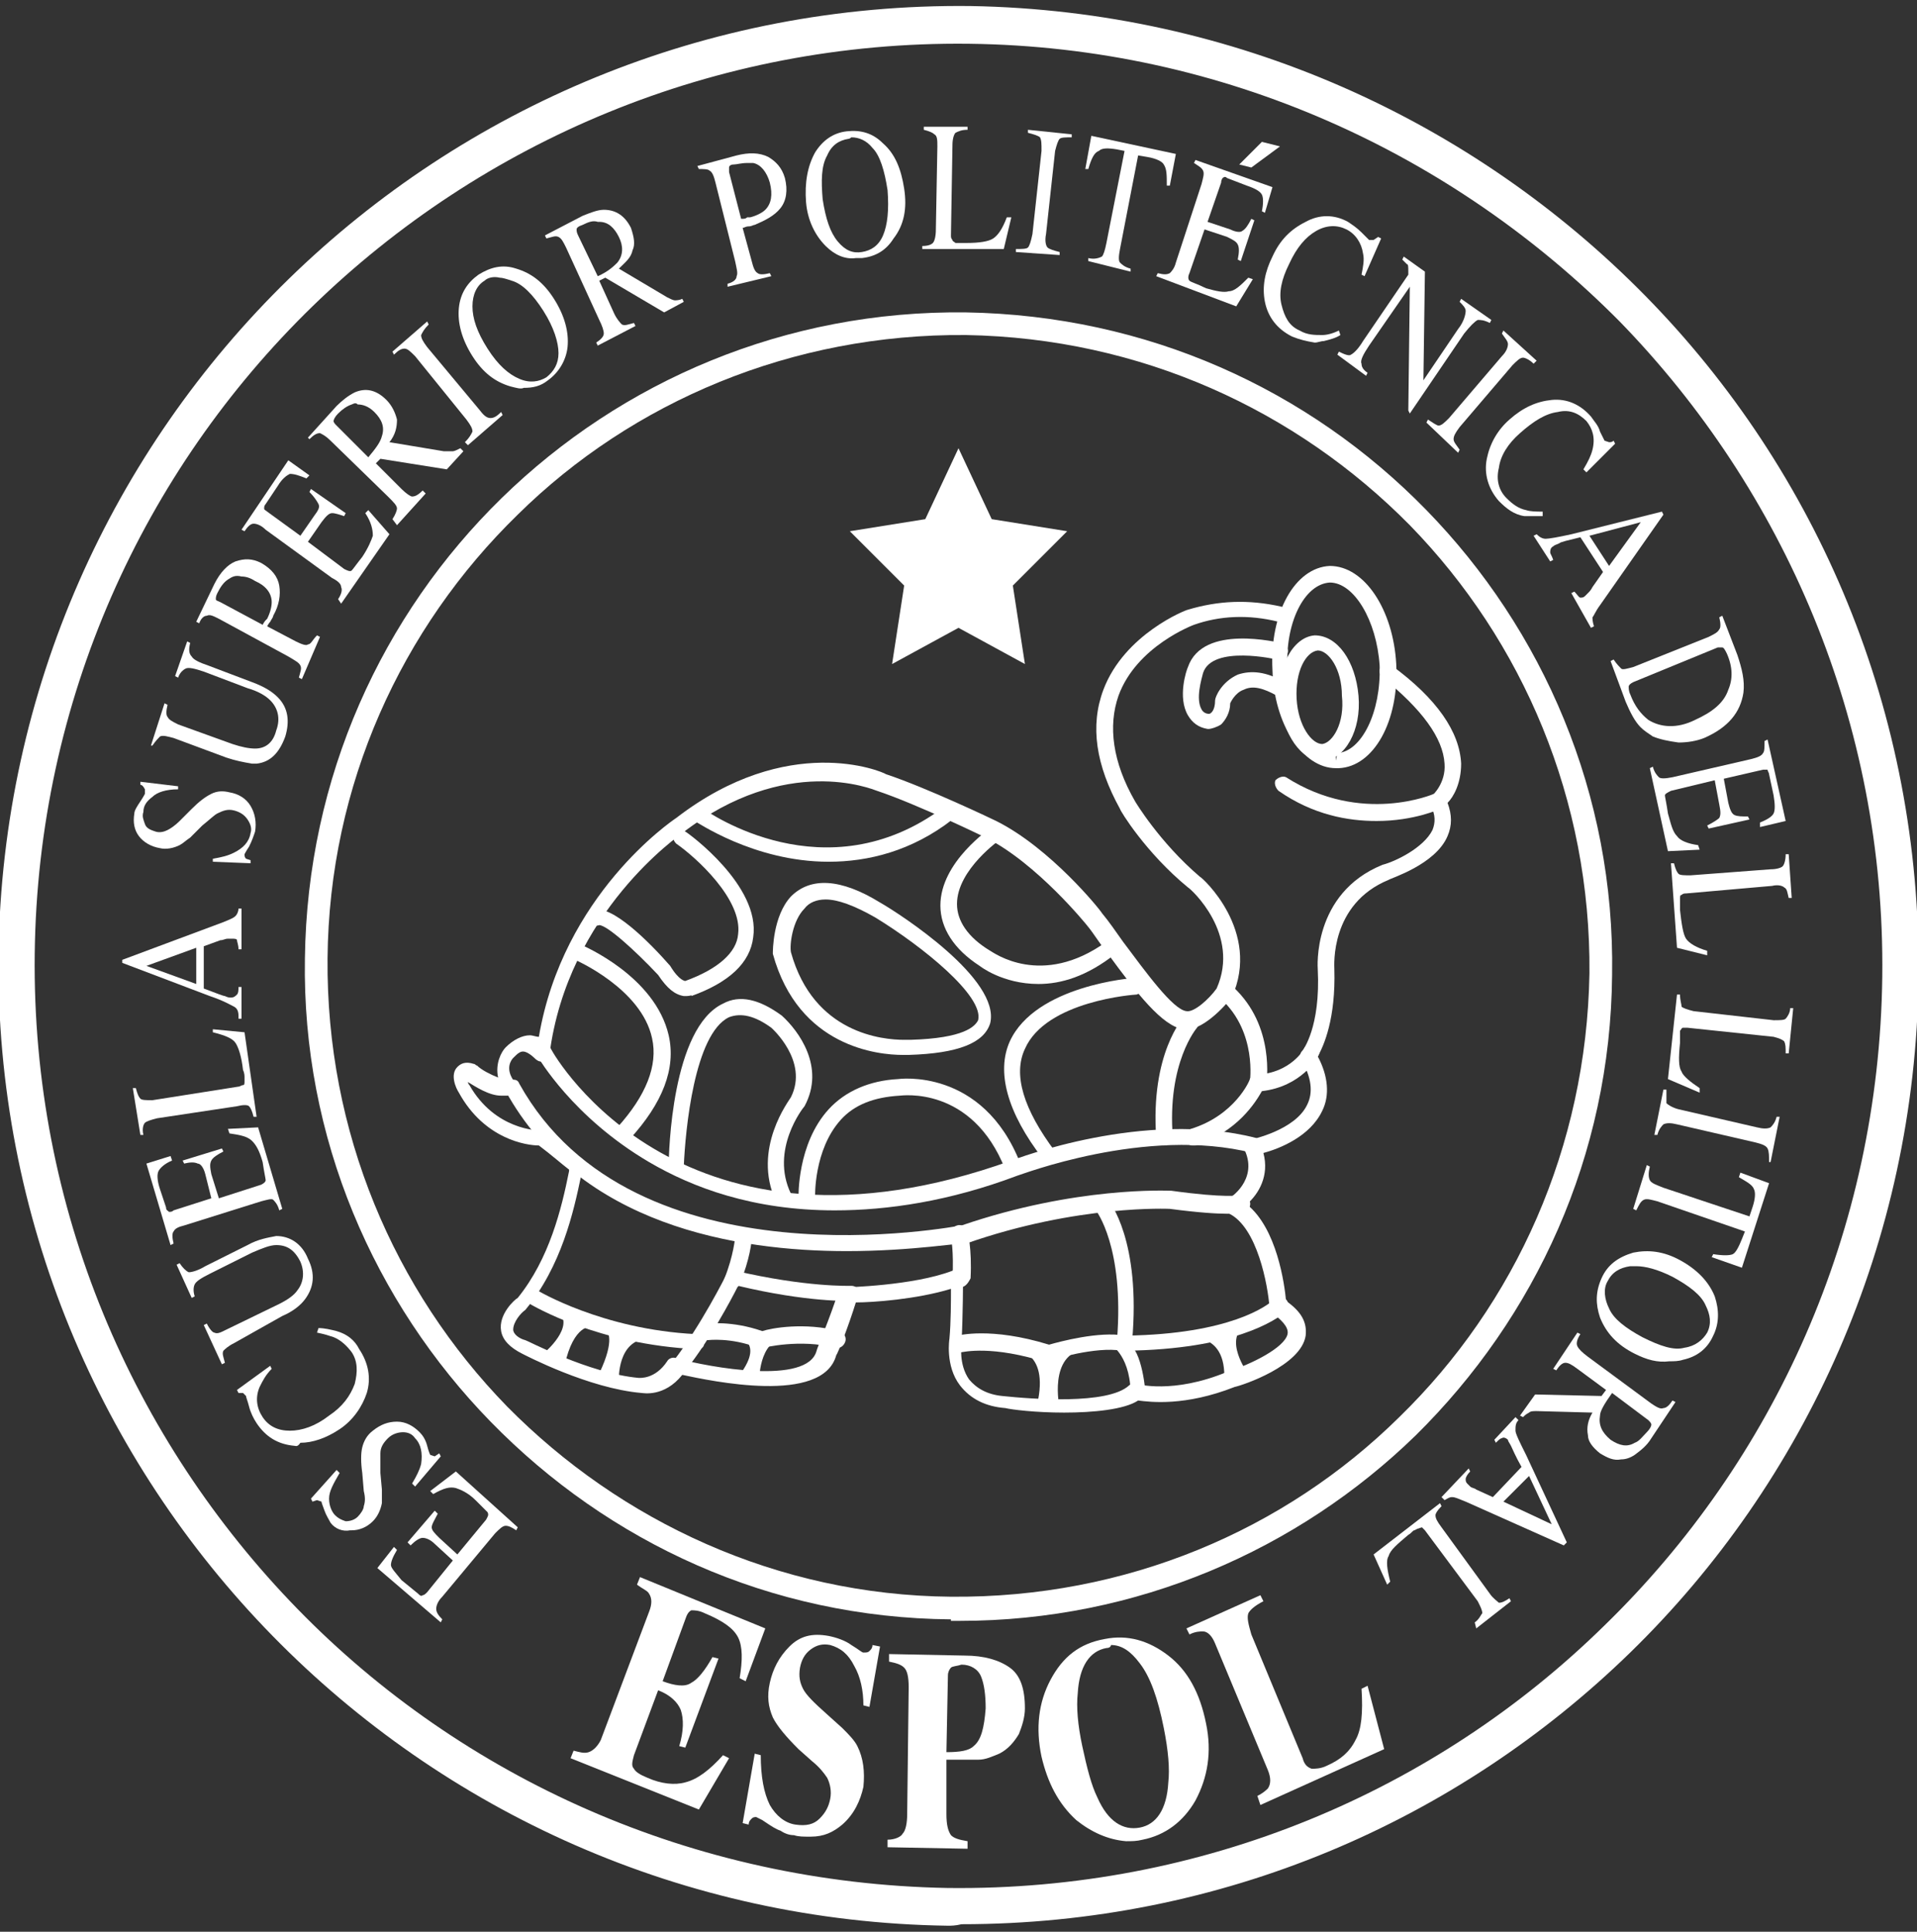 <?xml version="1.0" encoding="utf-8"?>
<!-- Generator: Adobe Illustrator 26.0.1, SVG Export Plug-In . SVG Version: 6.00 Build 0)  -->
<svg version="1.1" id="Capa_1" xmlns="http://www.w3.org/2000/svg" xmlns:xlink="http://www.w3.org/1999/xlink" x="0px" y="0px"
	 viewBox="0 0 127 128" style="enable-background:new 0 0 127 128;" xml:space="preserve">
<rect x="0" y="0" width="127" height="128" fill="#333333" stroke="none"/>
<style type="text/css">
	.st0{fill:#FFFFFF;}
</style>
<g>
	<path class="st0" d="M64,21.2v-0.6V21.2z M92.7,93.9c7.7-7.5,12.4-17.9,12.6-29.4c0.1-11.5-4.4-22-11.9-29.7
		C85.9,27.2,75.6,22.4,64,22.2c-11.5-0.1-22.1,4.4-29.7,11.9C26.6,41.6,21.8,52,21.7,63.5l-1,0l1,0c-0.1,11.5,4.4,22,11.9,29.7
		c7.5,7.6,17.9,12.5,29.4,12.6C74.6,105.9,85.1,101.4,92.7,93.9 M63,107.3L63,107.3c-12-0.1-22.7-5.1-30.5-13.1
		C24.8,86.3,20,75.4,20.2,63.5C20.5,39.5,40.1,20.4,64,20.7c12,0.2,22.7,5.1,30.5,13.1c7.7,7.9,12.5,18.8,12.3,30.8
		c-0.1,12-5.1,22.7-13,30.5c-7.8,7.6-18.5,12.3-30.2,12.3H63"/>
	<path class="st0" d="M64.2,2.9l0-1.2L64.2,2.9z M62.8,126.3l0-1.2L62.8,126.3z M62.8,127.6C27.7,127.1-0.5,98.3-0.1,63.2l2.4,0
		c-0.2,16.9,6.5,32.2,17.4,43.4c10.9,11.2,26.2,18.2,43.1,18.5c16.9,0.2,32.3-6.4,43.5-17.4c11.2-10.9,18.2-26.1,18.4-43
		c0.2-16.8-6.5-32.2-17.4-43.4C96.3,10.2,81.1,3.1,64.2,2.9C47.3,2.7,31.9,9.4,20.7,20.3C9.5,31.2,2.5,46.4,2.3,63.2l-2.4,0
		C0.4,28.1,29.2,0,64.3,0.4C81.8,0.7,97.6,8,109,19.6c11.4,11.6,18.3,27.6,18.1,45.2c-0.2,17.5-7.5,33.4-19.1,44.7
		c-11.5,11.2-27.1,18-44.3,18C63.3,127.6,63,127.6,62.8,127.6"/>
	<polygon class="st0" points="63.5,29.7 65.7,34.4 70.7,35.2 67.1,38.8 67.9,44 63.5,41.6 59.1,44 59.9,38.8 56.3,35.2 61.3,34.4 	
		"/>
	<path class="st0" d="M25,103.9l1.1-1.4l0.2,0.2c-0.3,0.5-0.4,0.8-0.4,1c0,0.2,0.3,0.5,0.7,1l1.1,0.9c0.1,0.1,0.2,0.2,0.3,0.1
		c0.1,0,0.2-0.1,0.3-0.2l1.7-2.1l-1.2-1.1c-0.3-0.3-0.6-0.4-0.8-0.4c-0.2,0-0.5,0.2-0.8,0.5l-0.2-0.2l1.8-2.1l0.2,0.2
		c-0.2,0.4-0.4,0.7-0.4,0.9c0,0.2,0.2,0.4,0.5,0.7l1.2,1.1l1.9-2.3c0.1-0.2,0.2-0.3,0.1-0.5c-0.1-0.1-0.4-0.4-0.8-0.8
		c-0.5-0.5-1-0.7-1.3-0.8c-0.4-0.1-0.8,0-1.5,0.4l-0.2-0.2l1.7-1.3l4.1,3.7l-0.1,0.2c-0.3-0.2-0.5-0.3-0.7-0.3
		c-0.2,0-0.4,0.2-0.7,0.5l-3.5,4.2c-0.3,0.3-0.4,0.6-0.4,0.8c0,0.2,0.1,0.4,0.4,0.7l-0.1,0.2L25,103.9z"/>
	<path class="st0" d="M21.9,100.9c-0.1-0.2-0.3-0.5-0.4-0.8c-0.1-0.3-0.2-0.5-0.2-0.6L21,99.4l-0.3,0.1l-0.1-0.2l1.7-1.9l0.2,0.2
		c-0.4,0.7-0.7,1.2-0.7,1.7c0,0.5,0.2,0.9,0.4,1.1c0.2,0.2,0.4,0.3,0.7,0.4c0.3,0,0.6-0.1,0.8-0.3c0.2-0.2,0.4-0.5,0.4-0.7
		c0.1-0.3,0.1-0.6,0-1L24,97.6c-0.1-0.7-0.1-1.3,0-1.7c0.1-0.4,0.3-0.8,0.7-1.1c0.5-0.4,1-0.6,1.6-0.6c0.6,0,1.1,0.3,1.5,0.7
		c0.2,0.2,0.4,0.5,0.5,0.9c0.1,0.4,0.2,0.6,0.2,0.6l0.3,0.1l0.3-0.2l0.1,0.2l-1.7,2l-0.2-0.2c0.3-0.5,0.5-0.9,0.6-1.3
		c0.1-0.7,0-1.3-0.4-1.7c-0.2-0.3-0.5-0.4-0.8-0.4c-0.3,0-0.7,0.1-1,0.4c-0.3,0.3-0.5,0.6-0.5,1c0,0.2,0,0.7,0,1.3l0.1,1.1
		c0,0.3,0,0.6,0,0.9c-0.1,0.5-0.3,0.9-0.6,1.2c-0.4,0.4-0.9,0.6-1.4,0.6c0,0-0.1,0-0.1,0C22.7,101.5,22.2,101.3,21.9,100.9"/>
	<path class="st0" d="M19.5,95.8c-1.1-0.1-1.9-0.6-2.5-1.5c-0.2-0.3-0.4-0.7-0.5-1.1c-0.1-0.4-0.2-0.6-0.2-0.7l-0.2-0.2
		c-0.1,0-0.2,0-0.3,0l-0.1-0.2l2.2-1.6l0.1,0.2c-0.4,0.4-0.6,0.8-0.8,1.2c-0.3,0.7-0.2,1.4,0.2,2c0.4,0.6,1,0.9,1.8,0.9
		c0.8,0,1.7-0.3,2.6-1c0.9-0.6,1.4-1.3,1.7-2.1c0.2-0.8,0.2-1.5-0.2-2.1c-0.3-0.4-0.7-0.8-1.2-1c-0.3-0.1-0.6-0.2-1.1-0.3l0.1-0.3
		c0.4,0,0.8,0.1,1.2,0.2c0.7,0.2,1.2,0.6,1.5,1.2c0.6,0.9,0.8,1.9,0.5,2.9c-0.3,0.9-0.9,1.8-1.8,2.4c-0.9,0.6-1.8,0.9-2.6,0.9
		C19.7,95.9,19.6,95.8,19.5,95.8"/>
	<path class="st0" d="M13.5,87.8l0.2-0.1c0.2,0.4,0.4,0.6,0.5,0.6c0.2,0.1,0.4,0,0.8-0.2l3.5-1.7c0.6-0.3,1-0.6,1.2-0.9
		c0.4-0.5,0.5-1.2,0.2-1.9c-0.4-0.8-0.9-1.1-1.6-1.1c-0.4,0-0.9,0.2-1.6,0.5l-2.8,1.4c-0.6,0.3-0.9,0.5-1,0.7
		c-0.1,0.2-0.1,0.5,0,0.8l-0.2,0.1l-1-2.2l0.2-0.1c0.2,0.3,0.4,0.5,0.6,0.6c0.2,0,0.6-0.1,1.1-0.4l2.8-1.4c0.7-0.4,1.4-0.5,1.9-0.6
		c0.9,0,1.7,0.5,2.1,1.5c0.5,1,0.4,1.9-0.2,2.7c-0.3,0.4-0.8,0.8-1.5,1.1L15.5,89c-0.4,0.2-0.6,0.4-0.7,0.5c-0.1,0.2,0,0.4,0.1,0.8
		l-0.2,0.1L13.5,87.8z"/>
	<path class="st0" d="M9.7,77.1l1.6-0.5l0.1,0.3c-0.5,0.2-0.8,0.5-0.9,0.7c-0.1,0.2-0.1,0.6,0.1,1.2L11,80c0,0.2,0.1,0.2,0.2,0.3
		c0.1,0,0.2,0,0.3-0.1l2.5-0.8l-0.4-1.6c-0.1-0.4-0.3-0.7-0.5-0.7c-0.2-0.1-0.5-0.1-0.9,0l-0.1-0.2l2.6-0.8l0.1,0.2
		c-0.4,0.2-0.7,0.4-0.8,0.6c-0.1,0.2-0.1,0.4,0,0.9l0.5,1.6l2.8-0.9c0.2-0.1,0.3-0.2,0.3-0.3c0-0.1-0.1-0.5-0.2-1.2
		c-0.2-0.7-0.4-1.1-0.7-1.4c-0.3-0.3-0.8-0.4-1.5-0.5l-0.1-0.3l2-0.1l1.6,5.4l-0.2,0.1c-0.1-0.4-0.3-0.6-0.4-0.7
		c-0.1-0.1-0.4,0-0.8,0.1l-5.1,1.6c-0.4,0.1-0.6,0.2-0.7,0.4c-0.1,0.1-0.1,0.4,0,0.8l-0.2,0.1L9.7,77.1z"/>
	<path class="st0" d="M8.8,72.1l0.2,0c0.1,0.4,0.2,0.6,0.3,0.7c0.1,0.1,0.4,0.1,0.8,0.1l5.7-0.9c0.1,0,0.2-0.1,0.3-0.1
		c0.1,0,0.1-0.1,0.1-0.3l0-0.2c0-0.1,0-0.3-0.1-0.5c-0.1-0.9-0.3-1.5-0.5-1.8c-0.2-0.3-0.7-0.5-1.5-0.7l0-0.2l2.1,0.2l0.8,5.6
		l-0.2,0c-0.1-0.4-0.2-0.6-0.3-0.7c-0.1-0.1-0.4-0.1-0.8,0l-5.3,0.8c-0.4,0.1-0.7,0.2-0.8,0.3c-0.1,0.1-0.2,0.4-0.1,0.8l-0.2,0
		L8.8,72.1z"/>
	<path class="st0" d="M9.7,64l3.3,1.2l0-2.4L9.7,64z M15.8,67.3c0-0.3-0.1-0.5-0.3-0.6c-0.2-0.1-0.7-0.4-1.6-0.7l-5.8-2.2v-0.2
		l6.7-2.5c0.5-0.2,0.7-0.3,0.8-0.4c0.1-0.1,0.2-0.3,0.2-0.5h0.2l0,2.7h-0.2c0-0.3-0.1-0.5-0.1-0.6c0-0.1-0.2-0.1-0.3-0.1
		c0,0-0.2,0-0.3,0c-0.2,0-0.3,0.1-0.5,0.1l-1.1,0.4l0,2.8c0.8,0.3,1.3,0.5,1.4,0.5c0.2,0.1,0.3,0.1,0.4,0.1c0.2,0,0.3-0.1,0.4-0.2
		c0.1-0.1,0.1-0.3,0.1-0.5l0.2,0l0,2.1H15.8z"/>
	<path class="st0" d="M14.1,57.1l0-0.2c0.6-0.1,1-0.2,1.4-0.4c0.6-0.3,1-0.7,1.1-1.3c0.1-0.3,0-0.6-0.2-0.9
		c-0.2-0.3-0.5-0.5-0.9-0.6c-0.4-0.1-0.7,0-1.1,0.2c-0.2,0.1-0.5,0.4-1,0.8l-0.8,0.8c-0.3,0.2-0.5,0.4-0.7,0.5
		c-0.4,0.2-0.9,0.3-1.3,0.2c-0.6-0.1-1.1-0.4-1.4-0.8c-0.3-0.4-0.4-0.9-0.3-1.5c0-0.2,0.2-0.5,0.4-0.8c0.2-0.3,0.3-0.5,0.3-0.5
		c0-0.1,0-0.2,0-0.3C9.5,52.1,9.4,52,9.3,52l0-0.2l2.5,0.3l0,0.2c-0.8,0-1.4,0.2-1.7,0.5c-0.4,0.3-0.6,0.6-0.6,1
		c-0.1,0.3,0,0.5,0.1,0.8c0.1,0.3,0.4,0.4,0.7,0.5c0.3,0.1,0.6,0,0.8-0.1c0.2-0.1,0.5-0.3,0.8-0.6l0.8-0.8c0.5-0.5,0.9-0.8,1.3-1
		c0.4-0.2,0.8-0.2,1.2-0.1c0.6,0.1,1.1,0.4,1.4,0.9c0.3,0.5,0.4,1.1,0.3,1.7c-0.1,0.3-0.2,0.6-0.4,1c-0.2,0.3-0.3,0.5-0.3,0.5
		c0,0.1,0,0.2,0.1,0.3l0.3,0.1l0,0.2L14.1,57.1z"/>
	<path class="st0" d="M15,50.2l-3.5-1.3c-0.4-0.1-0.7-0.2-0.9-0.1c-0.1,0.1-0.3,0.3-0.5,0.6L10,49.4l0.9-2.8l0.2,0.1
		c-0.1,0.4-0.1,0.7,0,0.8c0.1,0.2,0.3,0.3,0.7,0.5l3.6,1.3c0.6,0.2,1.1,0.3,1.5,0.3c0.7,0,1.2-0.4,1.4-1.2c0.3-0.8,0.1-1.5-0.4-2
		c-0.3-0.3-0.8-0.6-1.5-0.8l-2.9-1.1c-0.6-0.2-1-0.3-1.2-0.2c-0.2,0.1-0.4,0.3-0.5,0.6l-0.2-0.1l0.8-2.3l0.2,0.1
		c-0.1,0.4-0.1,0.7,0.1,0.9c0.1,0.2,0.5,0.4,1.1,0.6l2.9,1.1c0.8,0.3,1.3,0.6,1.7,1c0.7,0.7,0.8,1.6,0.5,2.6c-0.4,1.1-1,1.7-1.9,1.8
		c-0.1,0-0.2,0-0.3,0C16.1,50.5,15.6,50.4,15,50.2"/>
	<path class="st0" d="M15.1,38.4c-0.3,0.2-0.5,0.5-0.7,0.9c-0.1,0.2-0.1,0.3-0.1,0.4c0,0.1,0.1,0.1,0.3,0.2l2.8,1.5
		c0.1-0.2,0.2-0.3,0.2-0.3l0.1-0.1c0.2-0.4,0.3-0.8,0.3-1.1c0-0.6-0.4-1.1-1.1-1.4c-0.3-0.2-0.6-0.3-0.9-0.3
		C15.6,38.1,15.4,38.2,15.1,38.4 M19.8,44.9c0.1-0.4,0.2-0.6,0.1-0.8c-0.1-0.2-0.3-0.3-0.8-0.6L14.5,41c-0.4-0.2-0.6-0.3-0.8-0.2
		c-0.2,0-0.4,0.2-0.5,0.5L13,41.2l1.2-2.5c0.4-0.8,0.9-1.3,1.4-1.5c0.6-0.2,1.1-0.2,1.7,0.1c0.7,0.4,1.1,0.9,1.2,1.5
		c0.1,0.6,0,1.3-0.4,2c0,0.1-0.1,0.2-0.2,0.4c-0.1,0.1-0.2,0.3-0.2,0.3l1.9,1c0.4,0.2,0.7,0.3,0.8,0.2c0.2,0,0.3-0.3,0.6-0.6
		l0.2,0.1L20,45L19.8,44.9z"/>
	<path class="st0" d="M22.4,39.7c0.2-0.3,0.3-0.6,0.2-0.8c0-0.2-0.2-0.4-0.6-0.6l-4.4-3.2c-0.3-0.3-0.6-0.4-0.8-0.4
		c-0.2,0-0.4,0.2-0.6,0.5l-0.2-0.1l3.1-4.6l1.4,1l-0.2,0.2c-0.5-0.2-0.8-0.3-1.1-0.3c-0.2,0.1-0.5,0.3-0.8,0.8l-0.8,1.2
		c-0.1,0.1-0.1,0.2-0.1,0.3c0,0.1,0.1,0.1,0.2,0.2l2.2,1.6l0.9-1.3c0.3-0.4,0.4-0.6,0.3-0.8c-0.1-0.2-0.3-0.5-0.6-0.8l0.1-0.2
		l2.3,1.6l-0.1,0.2C22.5,34.1,22.2,34,22,34c-0.2,0-0.4,0.2-0.7,0.6l-0.9,1.3l2.4,1.8c0.2,0.1,0.4,0.2,0.5,0.1
		c0.1-0.1,0.3-0.4,0.7-0.9c0.4-0.6,0.6-1.1,0.7-1.4c0-0.4-0.1-0.9-0.5-1.5l0.2-0.2l1.4,1.6l-3.2,4.6L22.4,39.7z"/>
	<path class="st0" d="M23.3,26.8c-0.3,0.1-0.6,0.3-0.9,0.6c-0.2,0.2-0.3,0.4-0.3,0.5c0,0.1,0.1,0.2,0.2,0.3l2.1,2.1
		c0.5-0.6,0.8-1,0.9-1.4c0.2-0.6,0-1.1-0.5-1.6c-0.4-0.4-0.8-0.5-1.1-0.5C23.6,26.7,23.5,26.7,23.3,26.8 M26,34.4
		c0.2-0.3,0.3-0.6,0.3-0.7c0-0.2-0.2-0.4-0.6-0.8l-3.8-3.7c-0.3-0.3-0.5-0.4-0.7-0.5c-0.2,0-0.4,0.1-0.7,0.4L20.4,29l1.9-2.1
		c0.4-0.4,0.8-0.7,1.2-0.9c0.7-0.3,1.4-0.2,2.1,0.5c0.4,0.4,0.6,0.9,0.7,1.3c0,0.5-0.1,1-0.5,1.5l3.6,0.6c0.2,0,0.4,0,0.6,0
		c0.1,0,0.3-0.1,0.5-0.2l0.2,0.2l-1.1,1.2l-4.4-0.7l-0.3,0.3l1.7,1.7c0.3,0.3,0.6,0.5,0.7,0.5c0.2,0,0.4-0.1,0.7-0.4l0.2,0.2
		l-1.9,2.1L26,34.4z"/>
	<path class="st0" d="M30.8,29.3c0.3-0.3,0.4-0.5,0.5-0.7c0-0.2-0.1-0.4-0.4-0.8l-3.4-4.2c-0.3-0.3-0.5-0.5-0.7-0.5
		c-0.2,0-0.4,0.1-0.7,0.4l-0.1-0.2l2.3-2l0.1,0.2c-0.3,0.3-0.4,0.5-0.5,0.7c0,0.2,0.1,0.4,0.4,0.8l3.5,4.2c0.3,0.4,0.5,0.5,0.7,0.5
		c0.2,0,0.4-0.1,0.7-0.4l0.1,0.2l-2.3,2L30.8,29.3z"/>
	<path class="st0" d="M32.1,18.6c-0.5,0.3-0.8,0.9-0.8,1.7c0,0.8,0.3,1.7,1,2.8c0.7,1.1,1.4,1.7,2.1,2c0.7,0.3,1.3,0.2,1.8-0.1
		c0.5-0.4,0.8-0.9,0.8-1.6c0-0.7-0.3-1.7-1-2.8c-0.7-1.1-1.4-1.8-2.1-2c-0.3-0.1-0.6-0.2-0.8-0.2C32.7,18.3,32.3,18.4,32.1,18.6
		 M33.8,25.6c-1-0.3-1.8-0.9-2.5-2c-0.7-1.1-1-2.2-0.9-3.2c0.1-1,0.6-1.7,1.3-2.2c0.8-0.5,1.6-0.7,2.5-0.4c1,0.3,1.8,0.9,2.5,2
		c0.7,1.1,1,2.2,0.9,3.2c-0.1,0.9-0.6,1.7-1.3,2.2c-0.5,0.4-1,0.5-1.6,0.5C34.5,25.8,34.2,25.7,33.8,25.6"/>
	<path class="st0" d="M38.6,14.9c-0.3,0.1-0.4,0.2-0.4,0.3c0,0.1,0,0.2,0.1,0.4l1.3,2.7c0.7-0.3,1.1-0.7,1.3-0.9
		c0.4-0.5,0.4-1.1,0.1-1.7c-0.3-0.6-0.7-1-1.3-1c0,0-0.1,0-0.1,0C39.3,14.6,39,14.7,38.6,14.9 M39.5,22.7c0.3-0.2,0.5-0.4,0.5-0.6
		c0-0.2-0.1-0.5-0.3-0.9l-2.2-4.8c-0.2-0.4-0.3-0.6-0.5-0.7c-0.2-0.1-0.4,0-0.8,0.1l-0.1-0.2l2.5-1.3c0.5-0.2,1-0.4,1.4-0.4
		c0.8,0,1.4,0.4,1.8,1.2c0.2,0.6,0.3,1.1,0.1,1.5c-0.1,0.5-0.5,0.8-0.9,1.2l3.2,1.9c0.2,0.1,0.4,0.2,0.5,0.2c0.1,0,0.3,0,0.5-0.1
		l0.1,0.2L44,20.7l-3.9-2.3l-0.4,0.2l1,2.2c0.2,0.4,0.4,0.6,0.5,0.7c0.2,0.1,0.4,0,0.8-0.1l0.1,0.2l-2.5,1.3L39.5,22.7z"/>
	<path class="st0" d="M48.6,10.9c-0.2,0-0.3,0.1-0.3,0.2c0,0.1,0,0.2,0,0.3l0.8,3.1c0.2,0,0.3,0,0.4-0.1l0.2,0
		c0.4-0.1,0.8-0.3,1-0.5c0.4-0.4,0.5-1,0.3-1.8c-0.2-0.7-0.6-1.2-1.1-1.3c-0.1,0-0.2,0-0.4,0C49.1,10.8,48.8,10.9,48.6,10.9
		 M48.2,18.8c0.4-0.1,0.6-0.3,0.6-0.5c0.1-0.2,0-0.5-0.1-1l-1.3-5.2c-0.1-0.4-0.2-0.7-0.4-0.8c-0.1-0.1-0.4-0.1-0.7-0.1l-0.1-0.2
		l2.6-0.7c0.8-0.2,1.5-0.2,2.1,0.1c0.5,0.3,0.9,0.7,1.1,1.4c0.2,0.8,0.1,1.5-0.3,2c-0.4,0.5-1,0.8-1.7,1.1c-0.1,0-0.2,0.1-0.4,0.1
		c-0.2,0-0.3,0.1-0.4,0.1l0.6,2.2c0.1,0.4,0.2,0.7,0.4,0.8c0.1,0.1,0.4,0.1,0.8,0l0.1,0.2L48.2,19L48.2,18.8z"/>
	<path class="st0" d="M56.2,9.2c-0.6,0.1-1.1,0.4-1.4,1.1c-0.4,0.7-0.4,1.7-0.3,2.9c0.2,1.3,0.5,2.2,1,2.8c0.5,0.6,1,0.8,1.6,0.7
		c0.6-0.1,1.1-0.4,1.4-1.1c0.3-0.7,0.4-1.7,0.3-3c-0.2-1.3-0.5-2.3-1-2.8c-0.4-0.5-0.9-0.7-1.4-0.7C56.4,9.1,56.3,9.2,56.2,9.2
		 M54.7,16.3c-0.7-0.7-1.2-1.7-1.3-2.9c-0.1-1.3,0.1-2.4,0.6-3.3c0.5-0.8,1.2-1.3,2.1-1.4c0.9-0.1,1.7,0.1,2.4,0.8
		c0.8,0.7,1.2,1.7,1.4,3c0.2,1.3,0,2.4-0.7,3.3c-0.5,0.8-1.2,1.2-2.1,1.3c-0.1,0-0.3,0-0.4,0C56,17.2,55.3,16.9,54.7,16.3"/>
	<path class="st0" d="M61.1,16.5v-0.2c0.4,0,0.6-0.1,0.7-0.2c0.1-0.1,0.2-0.4,0.2-0.9l0.1-5.5c0-0.4,0-0.7-0.2-0.8
		c-0.1-0.1-0.3-0.2-0.7-0.3l0-0.2l2.9,0v0.2c-0.4,0-0.6,0.1-0.8,0.2c-0.1,0.1-0.2,0.4-0.2,0.8L63,15.6c0,0.1,0,0.2,0.1,0.3
		c0,0.1,0.1,0.1,0.2,0.2l0.2,0c0.1,0,0.3,0,0.5,0c0.9,0,1.5-0.1,1.8-0.3c0.3-0.2,0.6-0.6,0.9-1.4h0.3l-0.5,2.1L61.1,16.5z"/>
	<path class="st0" d="M67.3,16.7l0-0.2c0.4,0,0.7,0,0.8-0.1c0.1-0.1,0.2-0.4,0.3-0.9L69,10c0-0.5,0-0.7-0.1-0.9
		c-0.1-0.1-0.4-0.2-0.8-0.3l0-0.2l2.9,0.3l0,0.2c-0.4,0-0.7,0-0.8,0.1c-0.1,0.1-0.2,0.4-0.3,0.8l-0.6,5.5c-0.1,0.5,0,0.8,0.1,0.9
		c0.1,0.1,0.4,0.2,0.8,0.3l0,0.2L67.3,16.7z"/>
	<path class="st0" d="M72.1,17.3l0-0.2c0.4,0.1,0.7,0,0.9-0.1c0.1-0.1,0.2-0.4,0.3-0.9l1.2-6.1L74,9.9C73.4,9.8,73,9.8,72.8,10
		c-0.3,0.1-0.5,0.5-0.7,1.2l-0.2,0L72.3,9l5.6,1.2l-0.4,2.1l-0.2,0c0-0.7,0-1.1-0.2-1.4c-0.1-0.2-0.5-0.4-1.1-0.5l-0.6-0.1l-1.2,6.2
		c-0.1,0.5-0.1,0.8,0,0.9c0.1,0.1,0.3,0.3,0.7,0.4l0,0.2L72.1,17.3z"/>
	<path class="st0" d="M76.6,18.3l0.1-0.2c0.4,0.1,0.6,0.1,0.8,0c0.1-0.1,0.3-0.3,0.4-0.7l1.7-5.2c0.1-0.4,0.2-0.7,0.1-0.9
		c-0.1-0.2-0.3-0.3-0.6-0.5l0.1-0.2l5.1,1.8l-0.5,1.7L83.6,14c0.1-0.5,0.1-0.9,0-1.1c-0.1-0.2-0.4-0.4-1-0.6l-1.3-0.5
		c-0.1-0.1-0.2-0.1-0.3,0c0,0-0.1,0.1-0.1,0.3l-0.9,2.6l1.5,0.5c0.4,0.2,0.7,0.2,0.8,0.1c0.2-0.1,0.4-0.4,0.6-0.8l0.2,0.1l-0.9,2.7
		l-0.2-0.1c0.1-0.5,0.1-0.8,0-1c-0.1-0.2-0.3-0.3-0.7-0.5l-1.5-0.5l-1,2.9c-0.1,0.2-0.1,0.4,0,0.5c0.1,0.1,0.5,0.2,1.1,0.5
		c0.7,0.2,1.2,0.3,1.5,0.2c0.4,0,0.8-0.4,1.3-0.9l0.3,0.1l-1.1,1.8L76.6,18.3z"/>
	<path class="st0" d="M85.6,22.3c-1-0.5-1.6-1.3-1.8-2.3c-0.2-1,0-2,0.5-3c0.5-1.1,1.2-1.8,2.2-2.3c0.9-0.5,1.9-0.5,2.8,0
		c0.3,0.2,0.6,0.4,0.9,0.7c0.3,0.3,0.5,0.5,0.5,0.5l0.3,0l0.3-0.2l0.2,0.1l-1.1,2.5l-0.2-0.1c0.1-0.5,0.2-1,0.1-1.4
		c-0.1-0.7-0.5-1.3-1.1-1.6c-0.6-0.3-1.3-0.3-2,0.1c-0.7,0.4-1.3,1.1-1.8,2.2c-0.5,1-0.7,1.9-0.5,2.7c0.2,0.8,0.5,1.4,1.2,1.7
		c0.5,0.3,1,0.3,1.5,0.3c0.3,0,0.7-0.1,1.1-0.3l0.1,0.3c-0.3,0.2-0.7,0.3-1.1,0.4c-0.2,0-0.4,0.1-0.6,0.1
		C86.5,22.6,86.1,22.5,85.6,22.3"/>
	<path class="st0" d="M93.3,27.2l0.1-8.2l-2.7,3.9c-0.4,0.6-0.6,1-0.5,1.2c0,0.2,0.1,0.4,0.4,0.6l-0.1,0.2l-1.9-1.4l0.1-0.2
		c0.4,0.2,0.7,0.3,0.8,0.2c0.2-0.1,0.5-0.4,0.8-0.9l3-4.4l0-0.2c0-0.3,0-0.5-0.1-0.5c-0.1-0.1-0.2-0.2-0.3-0.3l0.1-0.2l1.4,1
		l-0.1,7.2l2.3-3.4c0.4-0.5,0.5-1,0.5-1.2c0-0.2-0.2-0.4-0.4-0.6l0.1-0.2l2,1.4l-0.1,0.2c-0.4-0.2-0.6-0.2-0.8-0.2
		c-0.2,0.1-0.5,0.4-0.9,0.9l-3.6,5.3L93.3,27.2z"/>
	<path class="st0" d="M94.5,28l0.1-0.2c0.3,0.2,0.6,0.4,0.7,0.4c0.2,0,0.4-0.2,0.7-0.5l3.5-4.1c0.3-0.3,0.4-0.6,0.4-0.8
		c0-0.2-0.2-0.4-0.4-0.7l0.1-0.2l2.2,2l-0.2,0.2c-0.3-0.3-0.6-0.4-0.7-0.4c-0.2,0-0.4,0.2-0.7,0.5l-3.5,4.1
		c-0.3,0.4-0.4,0.6-0.4,0.8c0,0.2,0.2,0.4,0.4,0.7l-0.1,0.2L94.5,28z"/>
	<path class="st0" d="M101,34.2c-0.7-0.1-1.2-0.5-1.7-1c-0.7-0.8-1-1.8-0.8-2.8c0.2-1,0.7-1.9,1.5-2.6c0.9-0.8,1.8-1.2,2.8-1.3
		c1-0.1,1.9,0.3,2.6,1.1c0.2,0.3,0.5,0.6,0.6,1c0.2,0.4,0.3,0.6,0.3,0.6l0.3,0.1c0.1,0,0.2,0,0.3-0.1l0.1,0.2l-1.9,1.9l-0.2-0.2
		c0.3-0.5,0.5-0.9,0.6-1.3c0.2-0.8,0-1.4-0.4-1.9c-0.5-0.5-1.1-0.8-1.9-0.6c-0.8,0.1-1.6,0.6-2.5,1.4c-0.8,0.7-1.3,1.5-1.4,2.3
		c-0.2,0.8,0,1.5,0.5,2c0.4,0.4,0.8,0.7,1.3,0.8c0.3,0.1,0.7,0.1,1.1,0.1l0,0.3c-0.2,0-0.3,0-0.5,0C101.5,34.2,101.3,34.2,101,34.2"
		/>
	<path class="st0" d="M105.3,35.5l1.3,2l2.1-2.9L105.3,35.5z M104.1,39.3l0.2-0.1c0.2,0.2,0.3,0.4,0.4,0.4c0.1,0,0.2,0,0.3-0.1
		l0.2-0.2c0.1-0.1,0.2-0.2,0.3-0.4l0.7-1l-1.5-2.3c-0.8,0.2-1.3,0.3-1.4,0.4c-0.2,0.1-0.3,0.1-0.4,0.2c-0.2,0.1-0.2,0.3-0.2,0.4
		c0,0.1,0.1,0.2,0.2,0.5l-0.2,0.1l-1.1-1.7l0.2-0.1c0.2,0.2,0.4,0.3,0.6,0.3c0.2,0,0.8-0.1,1.7-0.3l6-1.5l0.1,0.2l-4.2,6
		c-0.3,0.4-0.4,0.7-0.5,0.8c0,0.1,0,0.3,0.1,0.6l-0.2,0.1L104.1,39.3z"/>
	<path class="st0" d="M113.8,42.9l-5.6,2.3c-0.2,0.1-0.3,0.2-0.3,0.3c0,0.1,0,0.3,0.1,0.5c0.3,0.8,0.7,1.3,1.2,1.7
		c0.8,0.5,1.9,0.6,3.1,0c1.1-0.5,1.9-1.1,2.2-2c0.3-0.7,0.3-1.5-0.1-2.4c-0.1-0.2-0.2-0.4-0.3-0.4c0,0-0.1,0-0.1,0
		C114,42.9,113.9,42.9,113.8,42.9 M109.5,48.8c-0.3-0.2-0.6-0.4-0.8-0.6c-0.4-0.4-0.7-1-1-1.7l-1-2.7l0.2-0.1
		c0.2,0.3,0.4,0.5,0.5,0.6c0.1,0.1,0.4,0,0.8-0.1l5-2c0.4-0.2,0.6-0.3,0.7-0.5c0.1-0.1,0.1-0.4,0-0.8l0.2-0.1l1,2.6
		c0.3,0.9,0.5,1.7,0.4,2.5c-0.2,1.3-1,2.3-2.6,3c-0.5,0.2-1.1,0.3-1.7,0.3C110.5,49.1,110,49,109.5,48.8"/>
	<path class="st0" d="M110.5,56.4l-1.2-5.5l0.2-0.1c0.1,0.4,0.3,0.6,0.4,0.7c0.1,0.1,0.4,0.1,0.9,0l5.2-1.2c0.4-0.1,0.7-0.2,0.8-0.4
		c0.1-0.1,0.1-0.4,0.1-0.8l0.2-0.1l1.2,5.4l-1.7,0.4l0-0.3c0.5-0.2,0.8-0.4,0.9-0.6c0.1-0.2,0.1-0.6,0-1.2l-0.3-1.4
		c0-0.1-0.1-0.2-0.1-0.3c-0.1,0-0.2,0-0.3,0l-2.6,0.6l0.3,1.6c0.1,0.4,0.2,0.7,0.4,0.8c0.2,0.1,0.5,0.1,0.9,0.1l0.1,0.2l-2.7,0.6
		l-0.1-0.2c0.4-0.2,0.7-0.4,0.8-0.5c0.1-0.2,0.1-0.4,0-0.9l-0.3-1.6l-2.9,0.7c-0.2,0.1-0.4,0.2-0.4,0.3c0,0.1,0.1,0.5,0.2,1.2
		c0.2,0.7,0.3,1.2,0.6,1.5c0.2,0.3,0.7,0.5,1.4,0.6l0.1,0.3L110.5,56.4z"/>
	<path class="st0" d="M111.1,62.8l-0.4-5.6l0.2,0c0.1,0.4,0.2,0.6,0.3,0.7c0.1,0.1,0.4,0.1,0.8,0.1l5.3-0.4c0.4,0,0.7-0.1,0.8-0.2
		c0.1-0.1,0.2-0.4,0.2-0.8l0.2,0l0.2,2.9l-0.2,0c-0.1-0.4-0.1-0.6-0.3-0.7c-0.1-0.1-0.4-0.2-0.8-0.1l-5.7,0.5c-0.1,0-0.2,0-0.3,0.1
		c-0.1,0-0.1,0.1-0.1,0.3v0.2c0,0.1,0,0.2,0,0.5c0.1,0.9,0.2,1.6,0.4,1.9c0.2,0.3,0.7,0.6,1.4,0.8l0,0.3L111.1,62.8z"/>
	<path class="st0" d="M110.5,71.5l0.6-5.6l0.2,0c0,0.4,0.1,0.6,0.1,0.8c0.1,0.1,0.4,0.2,0.8,0.3l5.3,0.6c0.4,0,0.7,0,0.8-0.1
		c0.1-0.1,0.3-0.4,0.3-0.7l0.2,0l-0.3,3l-0.2,0c0-0.4,0-0.6-0.1-0.8c-0.1-0.1-0.3-0.2-0.7-0.3l-5.7-0.6c-0.1,0-0.2,0-0.3,0
		c-0.1,0-0.1,0.1-0.2,0.2l0,0.3c0,0.1,0,0.2,0,0.5c-0.1,1-0.1,1.6,0.1,1.9c0.1,0.3,0.6,0.7,1.2,1.1l0,0.3L110.5,71.5z"/>
	<path class="st0" d="M117.2,77c0-0.4,0-0.7-0.1-0.9c-0.1-0.2-0.4-0.3-0.8-0.4l-5.2-1.2c-0.4-0.1-0.7-0.1-0.9,0
		c-0.1,0.1-0.3,0.3-0.4,0.7l-0.2,0l0.6-3l0.2,0c0,0.4,0,0.7,0,0.9c0.1,0.1,0.4,0.3,0.8,0.4l5.2,1.2c0.4,0.1,0.7,0.1,0.9,0
		c0.1-0.1,0.3-0.3,0.4-0.7l0.2,0l-0.6,3L117.2,77z"/>
	<path class="st0" d="M113.4,83.3l0.1-0.2c0.6,0.1,1.1,0.1,1.3,0c0.2-0.1,0.4-0.5,0.6-1l0.2-0.5l-5.8-2c-0.4-0.1-0.7-0.2-0.9-0.1
		c-0.2,0.1-0.3,0.3-0.5,0.7l-0.2-0.1l0.9-2.9l0.2,0.1c-0.1,0.4-0.1,0.7,0,0.9c0.1,0.2,0.4,0.3,0.9,0.5l5.7,1.9l0.2-0.6
		c0.2-0.6,0.2-1,0.1-1.2c-0.1-0.3-0.5-0.5-1-0.8l0.1-0.3l1.9,0.7l-1.8,5.6L113.4,83.3z"/>
	<path class="st0" d="M108,83.9c-0.7,0.1-1.2,0.4-1.5,1c-0.3,0.5-0.2,1.2,0.1,1.8c0.3,0.7,1.1,1.3,2.2,1.9c1.2,0.6,2.1,0.9,2.8,0.7
		c0.7-0.1,1.2-0.5,1.5-1c0.3-0.6,0.2-1.2-0.1-1.8c-0.3-0.7-1.1-1.3-2.2-1.9c-1-0.5-1.8-0.7-2.4-0.7C108.2,83.9,108.1,83.9,108,83.9
		 M108.3,89.7c-1.2-0.6-1.9-1.4-2.3-2.4c-0.3-0.9-0.3-1.7,0.1-2.6c0.4-0.9,1.1-1.4,2.1-1.7c1-0.2,2-0.1,3.1,0.5
		c1.1,0.6,1.9,1.4,2.3,2.4c0.3,0.9,0.3,1.8-0.1,2.6c-0.4,0.9-1.1,1.4-2,1.6c-0.3,0.1-0.6,0.1-0.9,0.1
		C109.8,90.3,109.1,90.1,108.3,89.7"/>
	<path class="st0" d="M106,93.8c-0.1,0.6,0.1,1.1,0.7,1.6c0.6,0.4,1.1,0.5,1.6,0.2c0.3-0.1,0.5-0.4,0.8-0.7c0.2-0.2,0.3-0.4,0.3-0.5
		c0-0.1-0.1-0.2-0.2-0.3l-2.4-1.8C106.3,93,106,93.5,106,93.8 M106,96.3c-0.5-0.4-0.8-0.8-0.8-1.2c-0.1-0.5,0-1,0.3-1.5l-3.7-0.1
		c-0.2,0-0.4,0-0.5,0.1c-0.2,0.1-0.3,0.2-0.4,0.3l-0.2-0.1l1-1.4l4.4,0.1l0.3-0.4l-1.9-1.4c-0.4-0.3-0.6-0.4-0.8-0.4
		c-0.2,0-0.4,0.2-0.6,0.5l-0.2-0.1l1.6-2.4l0.2,0.1c-0.2,0.3-0.3,0.6-0.2,0.8c0.1,0.2,0.3,0.4,0.7,0.7l4.2,3.1
		c0.3,0.2,0.6,0.4,0.8,0.3c0.2,0,0.4-0.2,0.6-0.5l0.2,0.1l-1.6,2.4c-0.3,0.5-0.7,0.8-1.1,1.1c-0.3,0.2-0.6,0.3-0.9,0.3
		C106.9,96.8,106.5,96.6,106,96.3"/>
	<path class="st0" d="M99.6,99.5l3.2,1.5l-1.5-3.2L99.6,99.5z M97.1,99.5c-0.5-0.2-0.7-0.3-0.9-0.3c-0.2,0-0.3,0.1-0.5,0.2l-0.2-0.2
		l1.8-1.9l0.1,0.2c-0.2,0.2-0.3,0.4-0.3,0.5c0,0.1,0,0.2,0.1,0.3c0,0,0.1,0.1,0.2,0.2c0.1,0.1,0.3,0.1,0.4,0.2l1.1,0.5l1.9-2
		c-0.4-0.7-0.6-1.2-0.7-1.4c-0.1-0.2-0.2-0.3-0.2-0.4c-0.1-0.1-0.3-0.2-0.4-0.1c-0.1,0-0.2,0.1-0.4,0.3l-0.1-0.2l1.4-1.5l0.2,0.2
		c-0.2,0.2-0.2,0.4-0.2,0.7c0,0.2,0.3,0.8,0.7,1.6l2.7,5.8l-0.2,0.2L97.1,99.5z"/>
	<path class="st0" d="M97.7,107.5c0.3-0.2,0.4-0.5,0.5-0.6c0-0.2-0.1-0.4-0.3-0.8l-3.5-4.7l-0.2-0.2l-0.3,0.1l-0.2,0.1
		c-0.1,0-0.2,0.2-0.4,0.3c-0.7,0.6-1.2,1-1.3,1.4c-0.2,0.3-0.1,0.9,0.1,1.7l-0.2,0.2l-0.9-2l4.4-3.4l0.1,0.2
		c-0.3,0.3-0.4,0.5-0.4,0.6c0,0.2,0.1,0.4,0.4,0.8l3.2,4.4c0.2,0.3,0.5,0.5,0.6,0.6c0.2,0,0.4-0.1,0.7-0.3l0.1,0.2l-2.3,1.8
		L97.7,107.5z"/>
	<path class="st0" d="M37.8,116.5L38,116c0.4,0.1,0.7,0.2,1,0.1c0.3-0.1,0.6-0.4,0.8-0.8l3.2-8.5c0.2-0.5,0.2-0.9,0-1.2
		c-0.1-0.2-0.4-0.3-0.8-0.6l0.2-0.5l8.3,3.4l-1.3,3.5l-0.4-0.2c0.2-1.2,0.2-2.1-0.1-2.7c-0.3-0.6-1-1.1-2.2-1.6
		c-0.4-0.2-0.7-0.2-0.9-0.2c-0.2,0.1-0.3,0.3-0.4,0.6l-1.5,4.1c0.8,0.3,1.5,0.4,1.9,0.1c0.4-0.2,0.9-0.8,1.4-1.7l0.4,0.1l-2.2,5.9
		l-0.4-0.1c0.3-1,0.3-1.8,0.1-2.4c-0.2-0.5-0.7-1-1.5-1.3l-1.6,4.3c-0.1,0.4-0.2,0.7,0,0.9c0.1,0.2,0.4,0.4,0.9,0.6
		c0.9,0.4,1.8,0.5,2.5,0.3c0.8-0.2,1.6-0.8,2.5-1.8l0.4,0.2l-2,3.4L37.8,116.5z"/>
	<path class="st0" d="M52.6,121.6c-0.3,0-0.6-0.1-0.9-0.3c-0.3-0.1-0.6-0.3-0.9-0.5l-0.3-0.2l-0.2-0.1l-0.2-0.1
		c-0.1,0-0.2,0-0.3,0.1c-0.1,0.1-0.2,0.2-0.2,0.4l-0.4-0.1l0.8-4.6l0.4,0.1c0,1.4,0.2,2.5,0.6,3.3c0.4,0.7,1,1.2,1.7,1.3
		c0.7,0.1,1.2,0,1.6-0.4c0.4-0.4,0.6-0.8,0.7-1.3c0.1-0.5,0-1-0.2-1.4c-0.2-0.3-0.5-0.7-1-1.1l-0.9-0.8c-0.8-0.8-1.4-1.5-1.7-2.1
		c-0.3-0.7-0.4-1.4-0.2-2.3c0.2-0.9,0.6-1.7,1.3-2.4c0.7-0.7,1.5-0.9,2.6-0.7c0.5,0.1,1.1,0.3,1.5,0.6c0.5,0.3,0.7,0.5,0.8,0.5
		c0.2,0,0.3,0,0.4-0.1c0.1-0.1,0.2-0.2,0.2-0.4l0.5,0.1l-0.7,4l-0.4-0.1c0-1-0.2-1.9-0.6-2.6c-0.4-0.8-0.9-1.2-1.6-1.4
		c-0.5-0.1-0.9,0-1.3,0.3c-0.4,0.3-0.6,0.7-0.7,1.2c-0.1,0.6,0,1,0.2,1.4c0.2,0.4,0.7,0.9,1.6,1.7l1,0.9c0.4,0.4,0.8,0.8,1,1.2
		c0.4,0.8,0.5,1.7,0.4,2.7c-0.2,0.9-0.6,1.8-1.4,2.5c-0.6,0.5-1.2,0.8-2.1,0.8C53.2,121.7,52.9,121.7,52.6,121.6"/>
	<path class="st0" d="M63,110.5c-0.1,0.1-0.2,0.3-0.2,0.5l-0.1,5.1c0.9,0,1.5-0.1,1.8-0.4c0.5-0.4,0.7-1.2,0.8-2.5
		c0-0.9-0.1-1.6-0.3-2.1c-0.2-0.5-0.7-0.8-1.3-0.8C63.4,110.4,63.1,110.4,63,110.5 M58.8,122.4l0-0.5c0.5,0,0.9-0.2,1-0.4
		c0.2-0.2,0.3-0.7,0.3-1.3l0.1-8.4c0-0.7-0.1-1.1-0.3-1.3c-0.2-0.2-0.5-0.3-1-0.4l0-0.5l5,0.1c1.3,0,2.3,0.3,3,0.8
		c0.7,0.5,1,1.4,1,2.7c0,0.6-0.2,1.2-0.4,1.7c-0.3,0.5-0.7,1-1.3,1.3c-0.5,0.2-0.9,0.4-1.4,0.4c-0.5,0-1.2,0-2.1,0l0,3.6
		c0,0.7,0.1,1.1,0.3,1.4c0.2,0.2,0.5,0.3,1.1,0.4l0,0.5L58.8,122.4z"/>
	<path class="st0" d="M73.3,109.2c-1.1,0.2-1.8,1.2-1.9,3c-0.1,0.9,0,2.1,0.3,3.5c0.3,1.4,0.6,2.6,1,3.4c0.7,1.6,1.7,2.2,2.8,2
		c1.1-0.2,1.8-1.2,1.9-3c0.1-0.9,0-2.1-0.3-3.6c-0.4-2-0.9-3.4-1.6-4.3c-0.6-0.8-1.2-1.2-1.9-1.2C73.6,109.1,73.5,109.2,73.3,109.2
		 M71.3,120.6c-1.2-1.1-1.9-2.5-2.3-4.2c-0.4-1.9-0.2-3.6,0.6-5.1c0.8-1.5,1.9-2.4,3.6-2.7c1.5-0.3,2.9,0.1,4.2,1.1
		c1.3,1,2.1,2.5,2.5,4.5c0.4,1.9,0.1,3.6-0.7,5.1c-0.8,1.4-2,2.3-3.5,2.6c-0.4,0.1-0.7,0.1-1.1,0.1
		C73.4,121.9,72.3,121.4,71.3,120.6"/>
	<path class="st0" d="M83.3,119c0.4-0.2,0.6-0.4,0.7-0.5c0.2-0.3,0.2-0.7,0-1.2l-3.5-8.4c-0.2-0.5-0.5-0.8-0.8-0.8
		c-0.2,0-0.5,0-0.9,0.2l-0.2-0.4l4.9-2.2l0.2,0.4c-0.6,0.3-0.9,0.6-1,0.8c-0.1,0.3,0,0.7,0.2,1.4l3.4,8.2c0.1,0.4,0.3,0.6,0.6,0.7
		c0.2,0,0.6,0,1-0.2c0.9-0.4,1.5-0.9,1.9-1.7c0.4-0.7,0.5-1.8,0.4-3.4l0.4-0.2l1.1,4.2l-8.2,3.7L83.3,119z"/>
	<polygon class="st0" points="84.8,9.7 82.9,11.1 82.1,10.9 83.6,9.4 	"/>
	<path class="st0" d="M48.6,88.5c0,0,2.2,0.2,0.4,2.6l1.3,0.3c0,0,0-3.1,2.2-2.7C52.4,88.7,49,88.5,48.6,88.5"/>
	<path class="st0" d="M67.1,89.4c-0.1,0,2.5-0.1,1.6,3.7l1.5,0.2c0,0-0.8-3.6,1.7-3.9C71.9,89.5,68.4,89.3,67.1,89.4"/>
	<path class="st0" d="M73.6,89.1c0,0,1.4,0.8,1.3,3.6c0,0,0-0.3,1-0.3c0,0-0.2-3-1.2-3.4C74,88.7,74.3,89,73.6,89.1"/>
	<path class="st0" d="M81.1,91.5c0,0,1.2-0.4,1.5-0.6c0,0-1.9-2.7,0.5-3.3c0,0-3.3,0.8-4.8,1C78.4,88.7,81.3,88,81.1,91.5"/>
	<path class="st0" d="M41,91.4c0,0-0.1-2.6,1.9-2.7c0,0-2.3-0.2-2.7-0.5c0,0,0.6,0.5-0.5,2.8L41,91.4z"/>
	<path class="st0" d="M37,86.9c0,0,1.6,1,2.2,1c0,0-1.2-0.2-1.8,2.6l-1.3-0.9C36.1,89.6,38.1,87.9,37,86.9"/>
	<path class="st0" d="M70.5,93.6c-1.9,0-3.5-0.2-3.9-0.3c-1.3-0.1-2.3-0.6-3-1.5c-1-1.3-0.7-3.1-0.7-3.1c0.1-1.1,0.1-2.5,0.1-3.3
		c-2.3,0.7-5.2,0.9-6.3,0.9c-0.5,1.6-1.2,3.4-1.3,3.5c-0.9,3.3-8.3,1.7-10.2,1.3c-1.2,1.5-2.6,1.2-2.7,1.2c-3.5-0.3-7.7-2.5-7.9-2.6
		c-0.8-0.4-1.3-0.9-1.4-1.5c-0.2-1.1,0.9-2.1,1.1-2.2c2.1-2.6,2.9-5.9,3.4-8.4l0-0.1c-0.4-0.3-1.2-1-2-1.6c-0.8,0-3.6-0.4-5.3-3.5
		c-0.2-0.3-0.6-1.2-0.1-1.7c0.2-0.2,0.5-0.4,1.1-0.2c0.1,0,0.1,0.1,0.2,0.1c0.3,0.3,0.9,0.6,1.4,0.8c-0.2-0.9,0.2-1.7,0.5-2
		c0.5-0.5,1.1-0.8,1.6-0.8c0.2,0,0.4,0.1,0.6,0.1c1.6-9.4,8.8-14.3,9.1-14.5c7.4-5.7,13.6-3.1,13.9-2.9c2.7,0.9,7.1,3,7.3,3.1
		c3.6,1.8,6.9,5.9,7,6.1c0.5,0.6,0.9,1.2,1.4,1.9c1.5,2,3.3,4.5,4.2,4.6c0.5,0.1,1.5-0.8,2-1.5c1.6-3.6-1.7-6.6-1.9-6.7
		c-2.8-2.3-4.5-5.1-4.5-5.2c-1.6-2.9-2-5.5-1.1-7.9c1.4-3.7,5.5-5.3,5.6-5.3c2-0.6,4-0.7,6.2-0.2c0.3,0.1,0.5,0.4,0.4,0.6
		c-0.1,0.3-0.3,0.5-0.6,0.4c-2-0.5-3.9-0.4-5.6,0.2c0,0-3.8,1.4-5,4.7c-0.7,2-0.4,4.4,1.1,7c0,0,1.6,2.7,4.3,5c0.1,0,4.1,3.6,2.1,8
		c0,0,0,0.1-0.1,0.1c-0.3,0.4-1.9,2.2-3.1,2c-1.4-0.2-3.1-2.4-5-5c-0.5-0.6-0.9-1.3-1.4-1.9c0,0-3.3-4.1-6.7-5.8
		c0,0-4.5-2.2-7.2-3.1c-0.3-0.1-6-2.5-12.9,2.8c-0.1,0.1-7.6,5.2-8.8,14.7c0,0.2-0.2,0.4-0.4,0.4c-0.2,0.1-0.4,0-0.6-0.2
		c0,0-0.3-0.3-0.6-0.4c-0.3-0.1-0.5,0.1-0.8,0.4c-0.1,0.1-0.6,0.7,0.1,1.6c0.1,0.2,0.1,0.4,0,0.6c-0.1,0.2-0.3,0.3-0.5,0.3l-0.4,0
		c-0.8,0-1.7-0.6-2.2-0.9c0,0.1,0.1,0.2,0.1,0.2c1.7,3,4.6,3,4.6,3c0.1,0,0.2,0,0.3,0.1c2.7,2.1,2.7,2.2,2.6,2.5l-0.1,0.4
		c-0.5,2.4-1.3,6-3.7,8.9c-0.3,0.2-0.8,0.8-0.8,1.3c0,0.3,0.4,0.6,0.8,0.7c0.1,0,4.2,2.2,7.5,2.5c0.1,0,1.1,0.1,1.9-1.1
		c0.1-0.2,0.4-0.3,0.6-0.2c2.2,0.6,8.7,1.8,9.3-0.5c0-0.1,0.9-2.2,1.4-3.8c0.1-0.2,0.3-0.4,0.5-0.4c0,0,4.5-0.1,7.1-1.1
		c0.2-0.1,0.4,0,0.5,0.1c0.1,0.1,0.2,0.3,0.2,0.4c0,0.1,0,2.4-0.1,4.3c0,0.1-0.2,1.4,0.5,2.4c0.5,0.6,1.2,1,2.2,1.1
		c1.9,0.2,7,0.6,8.4-0.7c0.1-0.1,0.3-0.2,0.5-0.1c0,0,2.4,0.7,6-0.8c1.6-0.5,3.8-1.6,4-2.5c0.1-0.5-0.5-1-1-1.4
		c-0.1-0.1-0.2-0.2-0.2-0.4c-0.1-1.4-0.8-5.3-2.7-6.2c-0.2-0.1-0.3-0.3-0.3-0.5c0-0.2,0.1-0.4,0.3-0.5c0.1,0,1.9-1.2,1.1-3.1
		c-0.1-0.1-0.1-0.3,0-0.5c0.1-0.1,0.2-0.2,0.4-0.3c0,0,2.9-0.6,3.7-2.3c0.4-0.8,0.3-1.8-0.4-3c-0.1-0.2-0.1-0.4,0.1-0.6
		c0,0,1.2-1.5,1-5.4c0,0-0.4-5,4.3-6.9c0.8-0.2,2.7-1.1,3.3-2.3c0.2-0.5,0.2-1-0.1-1.6c-0.1-0.2-0.1-0.5,0.1-0.7
		c0,0,0.9-0.8,0.8-2.1c-0.1-1.7-1.5-3.6-4.1-5.7c-0.2-0.2-0.3-0.5-0.1-0.7c0.2-0.2,0.5-0.3,0.7-0.1c3,2.2,4.5,4.4,4.6,6.5
		c0,1.3-0.5,2.2-0.9,2.6c0.3,0.8,0.3,1.5,0,2.2c-0.8,1.9-3.8,2.8-3.9,2.9c-3.9,1.6-3.6,5.7-3.6,5.9c0.1,3.3-0.7,5.1-1.1,5.8
		c0.7,1.3,0.8,2.6,0.3,3.6c-0.8,1.7-2.8,2.5-3.9,2.8c0.4,1.5-0.3,2.7-1.1,3.4c2,1.6,2.5,5.3,2.6,6.4c1,0.7,1.4,1.4,1.3,2.3
		c-0.3,2-4.2,3.3-4.7,3.4c-3.3,1.3-5.6,1-6.4,0.9C74.5,93.4,72.4,93.6,70.5,93.6"/>
	<path class="st0" d="M55.3,80.2c-5.4,0-9.4-1.5-12.3-3.2c-5.1-3-7.3-6.9-7.4-7c-0.1-0.3-0.1-0.6,0.2-0.7c0.3-0.1,0.6-0.1,0.7,0.2
		c0.3,0.6,8.8,15.2,30.5,7.4c0.3-0.1,8.8-3.4,16.2-1.5c0.3,0.1,0.5,0.4,0.4,0.6c-0.1,0.3-0.4,0.5-0.6,0.4
		c-7.1-1.8-15.5,1.5-15.6,1.5C62.9,79.6,58.8,80.2,55.3,80.2"/>
	<path class="st0" d="M56.1,82.9c-7.3,0-17.7-1.7-22.6-10.6c-0.1-0.3,0-0.6,0.2-0.7c0.3-0.1,0.6-0.1,0.7,0.2
		c7.6,13.7,29.1,9.4,29.3,9.4c7.6-2.6,13.6-2.3,13.9-2.3c3.6,0.5,4.5,0.3,4.5,0.3c0.3-0.1,0.6,0.1,0.7,0.4c0.1,0.3-0.1,0.6-0.3,0.7
		c-0.2,0.1-1.2,0.3-5-0.2c0,0-6.1-0.3-13.5,2.3C63.8,82.3,60.5,82.9,56.1,82.9"/>
	<path class="st0" d="M63.6,85.3L63.6,85.3c-0.3,0-0.6-0.3-0.5-0.6c0.1-1.8-0.1-2.7-0.1-2.8c-0.1-0.3,0.1-0.6,0.4-0.7
		c0.3-0.1,0.6,0.1,0.7,0.4c0,0,0.3,1.1,0.2,3.1C64.1,85.1,63.9,85.3,63.6,85.3"/>
	<path class="st0" d="M48.5,85.4c-0.1,0-0.1,0-0.2,0c-0.3-0.1-0.4-0.4-0.3-0.7c0.6-1.5,0.7-2.7,0.7-2.7c0-0.3,0.3-0.5,0.6-0.5
		c0.3,0,0.5,0.3,0.5,0.6c0,0.1-0.1,1.3-0.8,3C48.9,85.3,48.7,85.4,48.5,85.4"/>
	<path class="st0" d="M74.5,89.4L74.5,89.4c-0.3,0-0.6-0.3-0.5-0.6c0.5-6.2-1.4-8.6-1.4-8.6c-0.2-0.2-0.1-0.6,0.1-0.8
		c0.2-0.2,0.6-0.1,0.7,0.1c0.1,0.1,2.2,2.7,1.6,9.4C75,89.2,74.8,89.4,74.5,89.4"/>
	<path class="st0" d="M79,75.9c-0.2,0-0.4-0.1-0.5-0.4c-0.1-0.3,0.1-0.6,0.4-0.7c2.9-0.9,3.9-3.2,3.9-3.3c0.1-0.2,0.3-0.3,0.5-0.3
		c2.2-0.1,3.1-1.7,3.1-1.7c0.1-0.3,0.5-0.3,0.7-0.2c0.3,0.1,0.4,0.5,0.2,0.7c0,0.1-1.1,2-3.7,2.3C83.2,73,82,75,79.2,75.9
		C79.1,75.9,79.1,75.9,79,75.9"/>
	<path class="st0" d="M91.2,54.4c-1.9,0-4.2-0.4-6.5-2c-0.2-0.2-0.3-0.5-0.2-0.7c0.2-0.2,0.5-0.3,0.7-0.2c5,3.2,9.8,1.1,9.8,1.1
		c0.3-0.1,0.6,0,0.7,0.3c0.1,0.3,0,0.6-0.3,0.7C95.4,53.6,93.7,54.4,91.2,54.4"/>
	<path class="st0" d="M88.1,38.6c-1.7,0.1-3,2.7-2.8,5.8c0.1,3,1.6,5.5,3.2,5.5v0.5l0.1-0.5c1.6-0.1,2.9-2.7,2.8-5.8
		C91.2,41.1,89.7,38.6,88.1,38.6 M88.5,50.9c-2.2,0-4.1-2.9-4.2-6.5c-0.2-3.8,1.5-6.8,3.8-6.9h0c2.3,0,4.2,2.9,4.4,6.5
		c0.2,3.8-1.5,6.8-3.8,6.9C88.6,50.9,88.5,50.9,88.5,50.9"/>
	<path class="st0" d="M87.3,43.1c-0.8,0.1-1.5,1.4-1.4,3.2c0.1,1.8,1,3,1.7,3v0.5l0-0.5c0.7-0.1,1.5-1.4,1.3-3.2
		C88.9,44.3,88,43.1,87.3,43.1 M87.6,50.4c-1.4,0-2.6-1.7-2.8-4c-0.2-2.3,0.9-4.2,2.3-4.3h0c1.5,0,2.7,1.7,2.9,4
		c0.2,2.3-0.9,4.2-2.3,4.3C87.7,50.4,87.6,50.4,87.6,50.4"/>
	<path class="st0" d="M80.1,48.3c-0.1,0-0.1,0-0.1,0c-0.6-0.1-1-0.4-1.3-0.9c-0.7-1.2-0.1-3,0-3.2c1-2.9,6-1.6,6.2-1.6
		c0.3,0.1,0.5,0.4,0.4,0.7c-0.1,0.3-0.4,0.5-0.7,0.4c0,0-4.3-1-4.9,0.9c-0.1,0.4-0.5,1.7-0.1,2.4c0.1,0.2,0.3,0.3,0.5,0.3
		c0.1,0,0.4-0.2,0.4-0.9c0-0.2,0.4-1.2,1.5-1.7c0.9-0.3,1.9-0.2,3.1,0.5c0.3,0.1,0.3,0.5,0.2,0.7c-0.1,0.3-0.5,0.3-0.7,0.2
		c-0.9-0.5-1.6-0.7-2.2-0.4c-0.6,0.2-0.9,0.9-0.9,0.9c0,0.6-0.3,1.1-0.6,1.4C80.6,48.2,80.2,48.3,80.1,48.3"/>
	<path class="st0" d="M54.9,57.1c-5,0-8.8-2.7-8.9-2.7c-0.2-0.2-0.3-0.5-0.1-0.7c0.2-0.2,0.5-0.3,0.7-0.1c0.3,0.2,8.1,5.7,15.9-0.1
		c0.2-0.2,0.6-0.1,0.7,0.1c0.2,0.2,0.1,0.6-0.1,0.7C60.4,56.4,57.5,57.1,54.9,57.1"/>
	<path class="st0" d="M68.8,65.2c-2.4,0-3.9-1.2-3.9-1.2c-1.7-1.1-2.6-2.5-2.6-4c0-2.9,3.3-5.1,3.4-5.2c0.2-0.2,0.6-0.1,0.7,0.1
		c0.2,0.2,0.1,0.6-0.1,0.7c0,0-2.9,2-2.9,4.3c0,1.1,0.7,2.2,2.2,3.1c0.2,0.1,3.4,2.5,7.7-0.6c0.2-0.2,0.6-0.1,0.7,0.1
		c0.2,0.2,0.1,0.6-0.1,0.7C72,64.7,70.3,65.2,68.8,65.2"/>
	<path class="st0" d="M69.5,77c-0.2,0-0.3-0.1-0.4-0.2c-2.4-3.1-3.1-5.8-2.2-7.8c1.7-3.7,8.1-4.2,8.3-4.2c0.3,0,0.5,0.2,0.6,0.5
		c0,0.3-0.2,0.5-0.5,0.6c-0.1,0-6,0.4-7.4,3.6c-0.8,1.7-0.1,4,2,6.8c0.2,0.2,0.1,0.6-0.1,0.7C69.7,76.9,69.6,77,69.5,77"/>
	<path class="st0" d="M53.4,79.9c-0.3,0-0.5-0.2-0.5-0.5c0-0.1-0.1-3.6,2-5.9c1.1-1.2,2.7-1.9,4.6-2c0,0,5.6-0.8,8.1,5.6
		c0.1,0.3,0,0.6-0.3,0.7c-0.3,0.1-0.6,0-0.7-0.3c-2.2-5.6-6.9-4.9-7-4.9c-1.7,0.1-3,0.6-3.9,1.6c-1.8,2-1.7,5.1-1.7,5.1
		C53.9,79.6,53.7,79.9,53.4,79.9L53.4,79.9z"/>
	<path class="st0" d="M51.9,79.9c-0.2,0-0.4-0.1-0.5-0.3c-1.6-3.5,0.9-6.7,1-6.9c1.2-2.4-1.3-4.6-1.3-4.6c-1.1-0.8-2-1-2.8-0.7
		c-2.3,1.1-2.9,7.5-3,9.9c0,0.3-0.2,0.5-0.5,0.5h0c-0.3,0-0.5-0.2-0.5-0.5c0-0.9,0.2-9.2,3.6-10.8c1.1-0.6,2.4-0.3,3.9,0.8
		c1.1,1,2.9,3.4,1.5,6c-0.1,0.1-2.3,2.9-0.9,5.8c0.1,0.3,0,0.6-0.3,0.7C52,79.9,52,79.9,51.9,79.9"/>
	<path class="st0" d="M45.5,66c-0.1,0-0.1,0-0.2,0c-0.6-0.1-1.1-0.5-1.7-1.4c-1.6-1.7-3.4-3.3-3.9-3.3h0c-0.3,0.1-0.6,0-0.7-0.3
		c-0.1-0.3,0.1-0.6,0.3-0.7c1.2-0.4,3.7,2.1,5.1,3.7c0.6,1,1,1,1,1c2.2-0.8,3.4-1.9,3.5-3.1c0.3-2.3-2.8-5.1-4.1-6
		c-0.2-0.2-0.3-0.5-0.1-0.7c0.2-0.2,0.5-0.3,0.7-0.1c0.2,0.1,5,3.6,4.5,7c-0.2,1.7-1.6,3-4.1,3.9C45.9,65.9,45.7,66,45.5,66"/>
	<path class="st0" d="M41.3,75.6c-0.1,0-0.3,0-0.4-0.1c-0.2-0.2-0.2-0.5,0-0.8c1.9-2.1,2.7-4.1,2.3-5.9c-0.7-3.3-5.1-5.2-5.1-5.2
		c-0.3-0.1-0.4-0.4-0.3-0.7c0.1-0.3,0.4-0.4,0.7-0.3c0.2,0.1,4.9,2.1,5.8,6c0.5,2.2-0.4,4.5-2.6,6.9C41.6,75.6,41.5,75.6,41.3,75.6"
		/>
	<path class="st0" d="M54.7,59.6c-0.6,0-1.1,0.2-1.4,0.6c-0.8,0.8-1,2.4-0.9,2.9c1.5,5.4,6.1,5.8,7.5,5.8c0.2,0,0.3,0,0.4,0
		c3.6-0.1,4.3-0.9,4.5-1.3c0.4-1.6-3.7-4.9-6.8-6.8C56.6,60,55.5,59.6,54.7,59.6 M59.8,69.9c-1.6,0-6.9-0.5-8.6-6.7
		c0-0.2,0-2.5,1.2-3.8c1.3-1.3,3.3-1.2,5.9,0.4c1.4,0.8,8,5.1,7.3,8c-0.4,1.3-2.1,2-5.4,2.1C60.3,69.9,60.1,69.9,59.8,69.9"/>
	<path class="st0" d="M83.3,72.3C83.3,72.3,83.2,72.3,83.3,72.3c-0.4,0-0.6-0.3-0.5-0.6c0,0,0.5-3.3-1.9-5.5c-0.2-0.2-0.2-0.5,0-0.8
		c0.2-0.2,0.5-0.2,0.8,0c2.8,2.6,2.2,6.3,2.2,6.5C83.8,72.1,83.5,72.3,83.3,72.3"/>
	<path class="st0" d="M77.1,75.9c-0.3,0-0.5-0.2-0.5-0.5c-0.4-5.6,1.8-8,1.9-8.1c0.2-0.2,0.5-0.2,0.8,0c0.2,0.2,0.2,0.5,0,0.8
		c0,0-2,2.3-1.6,7.3C77.6,75.7,77.4,75.9,77.1,75.9L77.1,75.9z"/>
	<path class="st0" d="M45,91.1c-0.1,0-0.2,0-0.3-0.1c-0.2-0.2-0.3-0.5-0.1-0.8c1.8-2.3,3.5-5.7,3.5-5.7c0.1-0.2,0.3-0.3,0.6-0.3
		c4.7,1.1,7.6,1,7.7,1c0.3,0,0.5,0.2,0.5,0.5c0,0.3-0.2,0.5-0.5,0.5c-0.1,0-2.9,0.1-7.5-1c-0.5,1-1.9,3.6-3.4,5.5
		C45.3,91.1,45.2,91.1,45,91.1"/>
	<path class="st0" d="M46.2,89.4L46.2,89.4c-6.6-0.3-10.9-2.9-11.1-3c-0.3-0.2-0.3-0.5-0.2-0.7c0.2-0.3,0.5-0.3,0.7-0.2
		c0,0,4.3,2.6,10.5,2.9c0.3,0,0.5,0.3,0.5,0.6C46.7,89.2,46.5,89.4,46.2,89.4"/>
	<path class="st0" d="M50.4,89.3c-0.1,0-0.1,0-0.2,0c-1.8-0.7-3.3-0.5-3.3-0.5c-0.3,0-0.6-0.2-0.6-0.5c0-0.3,0.2-0.6,0.5-0.6
		c0.1,0,1.7-0.2,3.7,0.5c0.6-0.2,2.8-0.6,5.1,0c0.3,0.1,0.5,0.4,0.4,0.7c-0.1,0.3-0.4,0.5-0.7,0.4c-2.3-0.6-4.7,0-4.7,0
		C50.5,89.3,50.5,89.3,50.4,89.3"/>
	<path class="st0" d="M74.6,89.5c-0.3,0-0.5-0.2-0.5-0.5c0-0.3,0.2-0.5,0.5-0.5c6.9-0.1,9.4-2,9.8-2.4c0.2-0.2,0.6-0.2,0.8,0
		c0.2,0.2,0.2,0.6,0,0.8C84.5,87.5,81.7,89.4,74.6,89.5L74.6,89.5z"/>
	<path class="st0" d="M69.6,90.3c-0.1,0-0.1,0-0.2,0c-3.7-1.2-5.6-0.7-5.7-0.7c-0.3,0.1-0.6-0.1-0.7-0.4c-0.1-0.3,0.1-0.6,0.4-0.7
		c0.1,0,2.2-0.6,6.1,0.6c0.7-0.2,3.3-0.9,5-0.6c0.3,0.1,0.5,0.3,0.4,0.6c-0.1,0.3-0.3,0.5-0.6,0.4c-1.7-0.3-4.6,0.6-4.6,0.6
		C69.7,90.2,69.6,90.3,69.6,90.3"/>
</g>
</svg>
